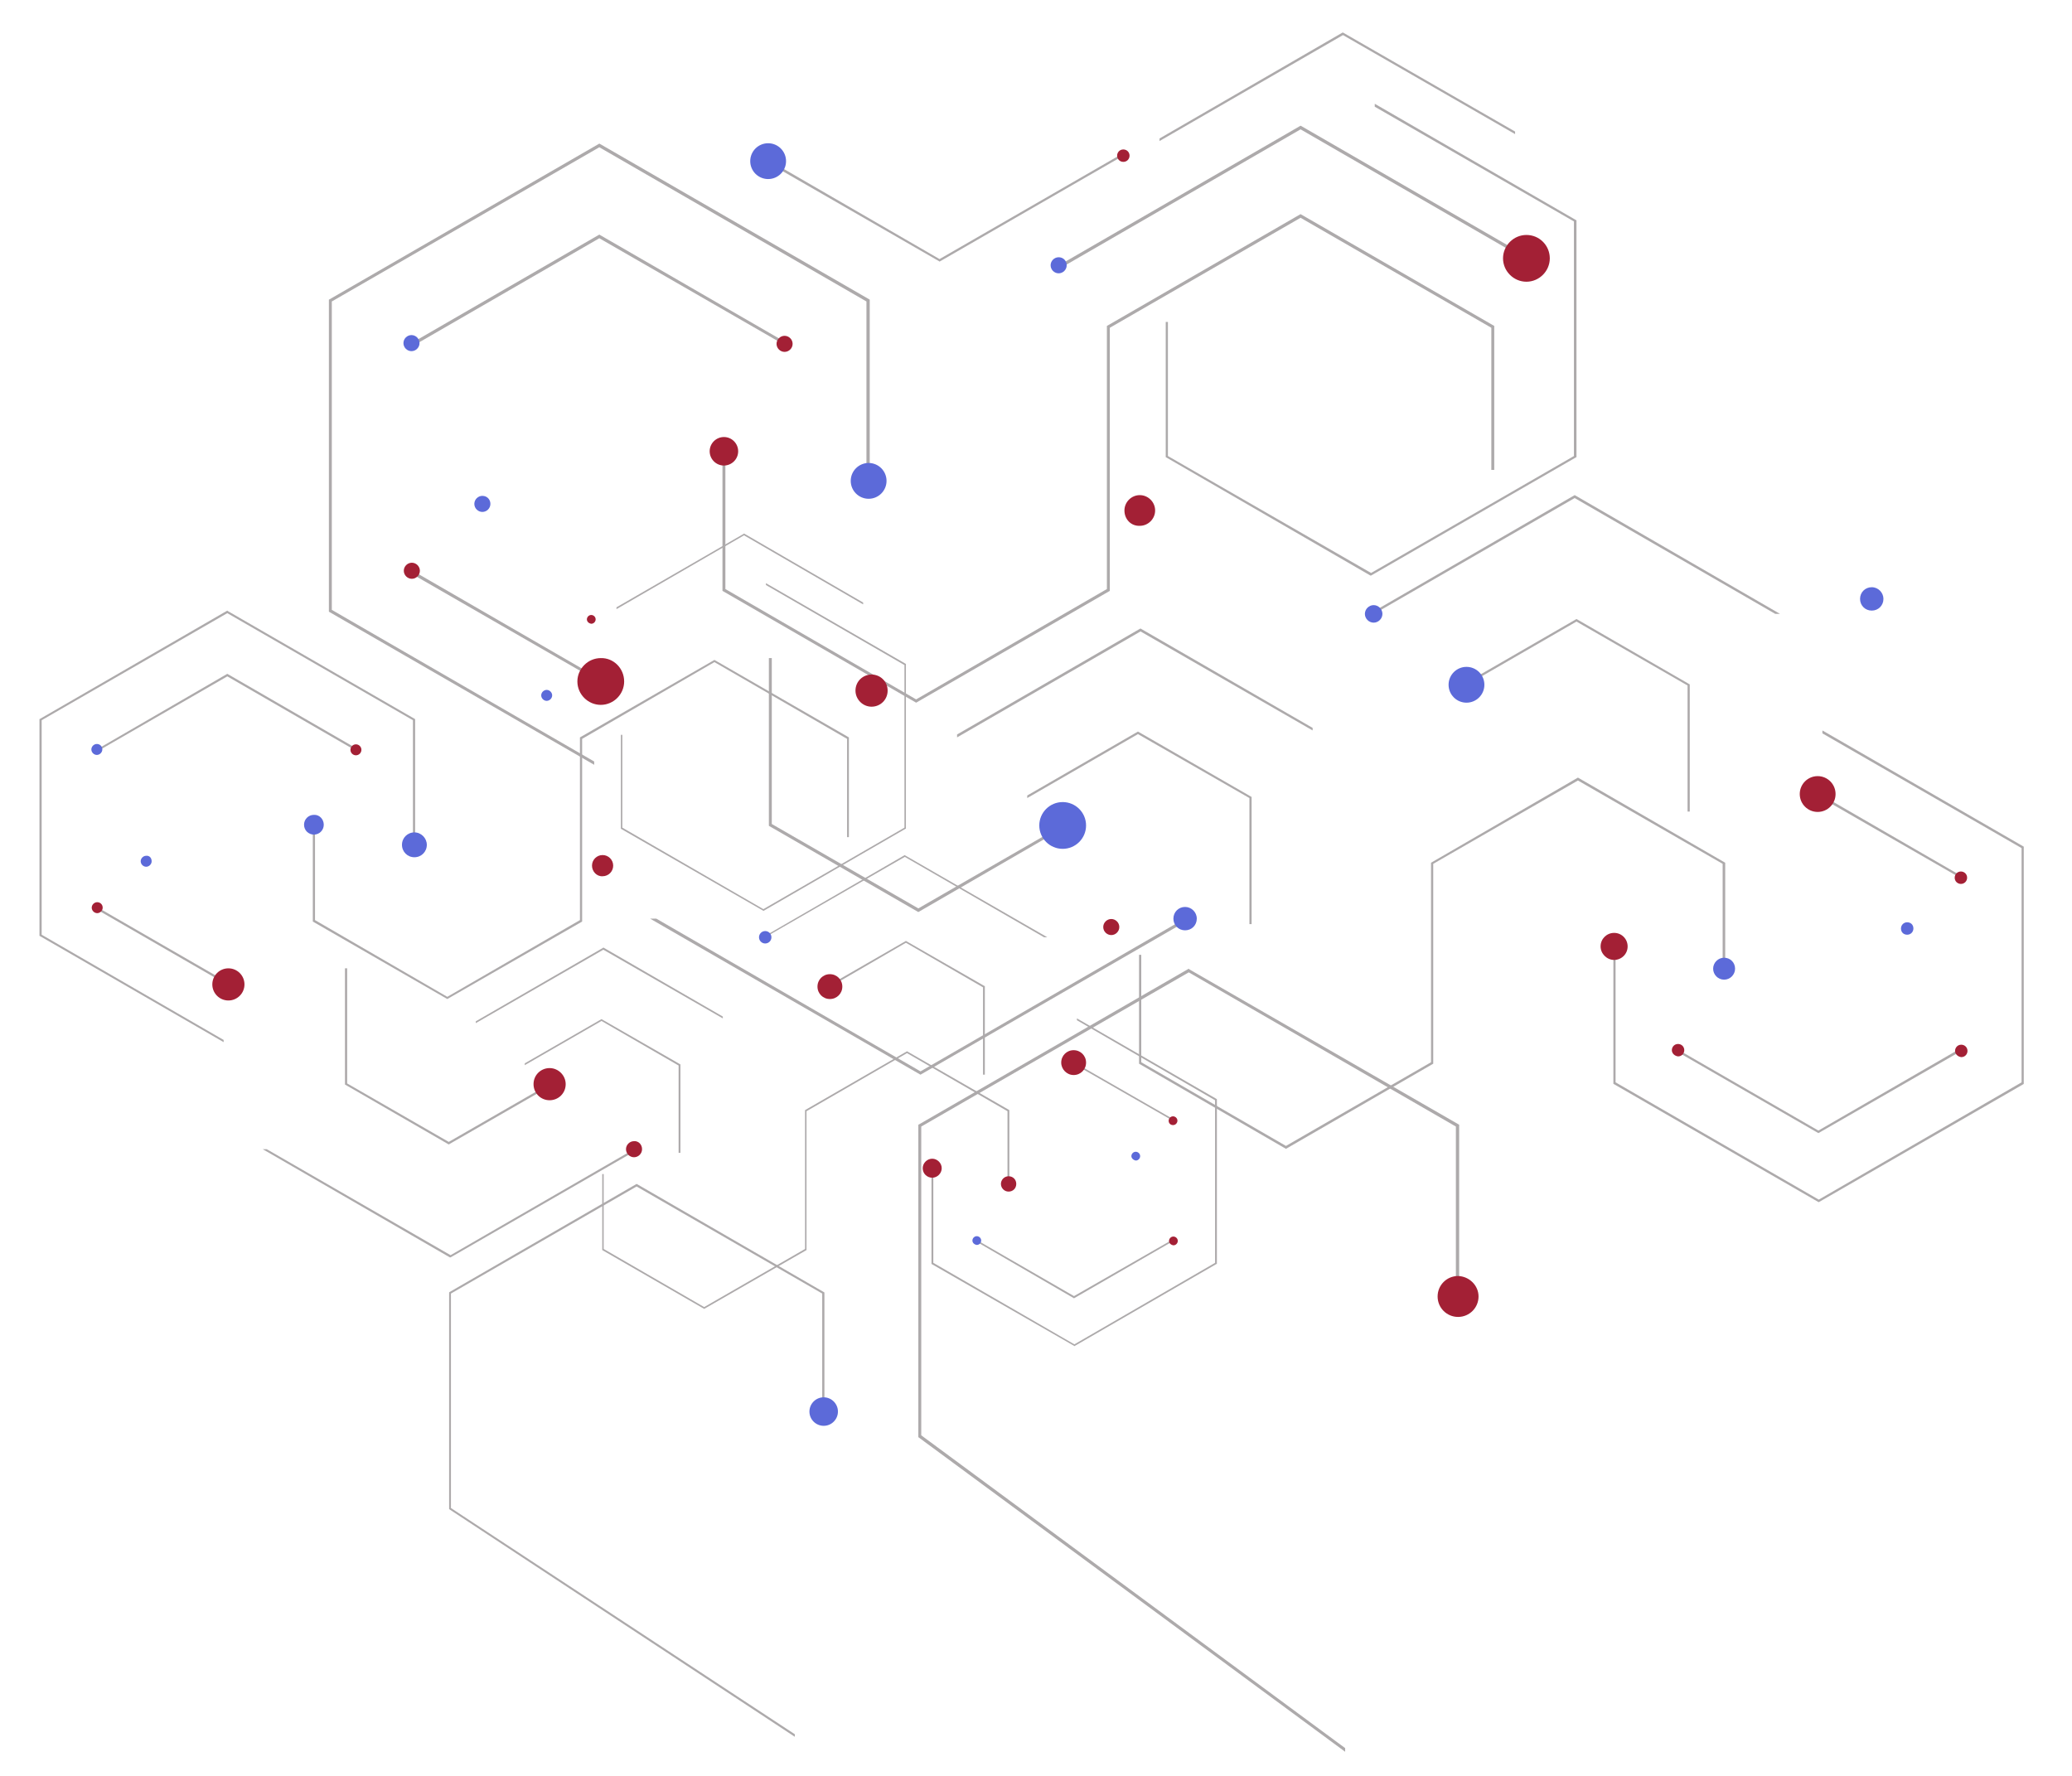 <?xml version="1.0" encoding="utf-8"?>
<!-- Generator: Adobe Illustrator 28.0.0, SVG Export Plug-In . SVG Version: 6.00 Build 0)  -->
<svg version="1.1" id="Layer_1" xmlns="http://www.w3.org/2000/svg" xmlns:xlink="http://www.w3.org/1999/xlink" x="0px" y="0px"
	 viewBox="0 0 567 486" style="enable-background:new 0 0 567 486;" xml:space="preserve">
<style type="text/css">
	.st0{fill:#ADAAAB;}
	.st1{fill:#A32035;}
	.st2{fill:#5C6AD9;}
</style>
<polygon class="st0" points="248.2,287.7 276.2,303.8 276.2,324.6 275.7,324.6 275.7,304.1 248.2,288.2 220.7,304.1 220.7,342.1 
	192.7,358.2 164.8,342.1 164.8,321.3 165.2,321.3 165.2,341.8 192.7,357.7 220.3,341.8 220.3,303.8 "/>
<polygon class="st0" points="293.8,291.3 293.9,291.2 321.1,306.8 321.1,306.3 293.9,290.7 293.8,290.8 "/>
<polygon class="st0" points="209.4,256.5 247.6,234.5 285.7,256.5 286.6,256.5 286.6,256.5 247.7,234.1 247.6,234 208.7,256.5 
	208.6,256.5 208.6,256.5 "/>
<polygon class="st0" points="293.9,355.3 321.1,339.6 321.1,339.1 293.9,354.7 267.2,339.3 267.2,339.8 "/>
<polygon class="st0" points="333,300.8 333,345.9 332.9,345.9 294,368.4 293.9,368.3 254.9,345.9 254.9,320.2 255.4,320.2 
	255.4,345.6 294,367.9 332.5,345.6 332.5,301.1 294.7,279.2 294.7,278.7 "/>
<polygon class="st0" points="247.9,181.7 247.9,226.8 247.8,226.8 208.9,249.3 208.8,249.2 169.9,226.8 169.9,201.1 170.3,201.1 
	170.3,226.5 208.9,248.8 247.5,226.5 247.5,182 209.6,160.1 209.6,159.6 "/>
<polygon class="st0" points="226.9,270.2 247.9,258 269,270.2 269,294.1 269.5,294.1 269.5,269.9 247.9,257.5 226.9,269.6 "/>
<polygon class="st0" points="143.6,291.5 164.6,279.4 185.7,291.6 185.7,315.5 186.2,315.5 186.2,291.3 164.6,278.9 143.6,291 "/>
<polygon class="st0" points="168.7,166.7 168.7,166.2 203.5,146.1 203.6,146 236.2,164.9 236.2,165.4 203.6,146.5 "/>
<polygon class="st0" points="130.2,280 130.2,279.5 165,259.4 165.1,259.3 197.8,278.2 197.8,278.7 165.1,259.9 "/>
<polygon class="st0" points="122.4,273.4 85.6,252.2 85.6,224.9 86.2,224.9 86.2,251.8 122.4,272.8 158.7,251.8 158.7,201.8 
	195.5,180.6 232.3,201.8 232.3,229.1 231.8,229.1 231.8,202.2 195.5,181.2 159.3,202.2 159.3,252.2 "/>
<polygon class="st0" points="62.5,268.7 62.2,268.8 26.5,248.2 26.5,248.9 62.2,269.5 62.5,269.4 "/>
<polygon class="st0" points="173.5,314.5 123.3,343.5 73,314.5 71.9,314.5 71.9,314.5 123.1,344.1 123.3,344.1 174.5,314.6 
	174.6,314.5 174.6,314.5 "/>
<polygon class="st0" points="62.2,184.4 26.5,205.1 26.5,205.7 62.2,185.1 97.5,205.5 97.5,204.8 "/>
<polygon class="st0" points="10.8,256.1 10.8,196.8 11,196.7 62.2,167.1 62.3,167.2 113.6,196.8 113.6,230.7 113,230.7 113,197.1 
	62.2,167.8 11.4,197.1 11.4,255.8 61.2,284.6 61.2,285.2 "/>
<polygon class="st0" points="122.9,413 122.9,353.7 123,353.6 174.2,324 174.4,324.1 225.6,353.7 225.6,387.5 225,387.5 225,354 
	174.2,324.7 123.4,354 123.4,412.7 217.5,474.6 217.5,475.3 "/>
<polygon class="st0" points="150.6,296.5 122.8,312.5 95,296.5 95,265 94.4,265 94.4,296.8 122.8,313.2 150.6,297.2 "/>
<polygon class="st0" points="431.8,212.8 472.1,236.1 472.1,265.9 471.4,265.9 471.4,236.4 431.8,213.6 392.2,236.4 392.2,291.1 
	351.9,314.4 311.7,291.1 311.7,261.3 312.3,261.3 312.3,290.7 351.9,313.6 391.6,290.7 391.6,236.1 "/>
<polygon class="st0" points="257,71.5 257.1,71.6 307.4,42.6 307.4,41.9 257.1,70.9 210.1,43.7 210.1,44.5 "/>
<polygon class="st0" points="497.4,218 497.6,217.9 536.7,240.4 536.7,239.7 497.6,217.1 497.4,217.3 "/>
<polygon class="st0" points="376,168 430.9,136.3 485.8,168 487.1,168 487.1,168 431.1,135.6 430.9,135.5 374.9,167.9 374.7,168 
	374.7,168 "/>
<polygon class="st0" points="497.6,310.1 536.7,287.6 536.7,286.8 497.6,309.4 459.1,287.2 459.1,287.9 "/>
<polygon class="st0" points="553.8,231.7 553.8,296.6 553.7,296.7 497.7,329 497.5,328.9 441.5,296.6 441.5,259.6 442.1,259.6 
	442.1,296.2 497.7,328.3 553.2,296.2 553.2,232.1 498.7,200.7 498.7,199.9 "/>
<polygon class="st0" points="431.4,60.3 431.4,125.1 431.2,125.2 375.2,157.5 375,157.5 319,125.1 319,88.1 319.6,88.1 319.6,124.8 
	375.2,156.8 430.7,124.8 430.7,60.6 376.2,29.2 376.2,28.4 "/>
<polygon class="st0" points="401.1,187.6 431.4,170.1 461.8,187.6 461.8,222.1 462.4,222.1 462.4,187.3 431.4,169.4 401.1,186.9 "/>
<polygon class="st0" points="281.1,218.4 311.4,200.9 341.9,218.4 341.9,252.9 342.5,252.9 342.5,218.1 311.4,200.2 281.1,217.7 "/>
<polygon class="st0" points="317.3,38.6 317.3,37.9 367.4,8.9 367.5,8.9 414.6,36 414.6,36.7 367.5,9.6 "/>
<polygon class="st0" points="261.9,201.8 261.9,201 311.9,172.1 312.1,172 359.2,199.2 359.2,199.9 312.1,172.8 "/>
<polygon class="st0" points="250.7,192.3 197.7,161.7 197.7,122.4 198.5,122.4 198.5,161.2 250.7,191.4 302.9,161.2 302.9,89.2 
	355.9,58.6 408.9,89.2 408.9,128.6 408.1,128.6 408.1,89.7 355.9,59.6 303.7,89.7 303.7,161.7 "/>
<polygon class="st0" points="356.1,34.5 355.9,34.4 289.8,72.6 289.8,73.6 355.9,35.4 417.9,71.2 417.9,70.2 "/>
<polygon class="st0" points="164.4,185.5 164,185.7 112.6,156 112.6,157 164,186.6 164.4,186.5 "/>
<polygon class="st0" points="324.2,251.4 251.9,293.2 179.6,251.4 177.9,251.4 177.9,251.4 251.7,294 251.9,294.1 325.7,251.5 
	325.9,251.4 325.9,251.4 "/>
<polygon class="st0" points="164,64.2 112.6,93.9 112.6,94.9 164,65.2 214.7,94.4 214.7,93.5 "/>
<polygon class="st0" points="90,167.4 90,82 90.2,81.9 164,39.3 164.2,39.4 238,82 238,130.7 237.1,130.7 237.1,82.5 164,40.3 
	90.8,82.5 90.8,166.9 162.6,208.4 162.6,209.3 "/>
<polygon class="st0" points="251.3,393.3 251.3,307.8 251.5,307.7 325.3,265.1 325.5,265.3 399.3,307.8 399.3,356.6 398.4,356.6 
	398.4,308.3 325.3,266.1 252.1,308.3 252.1,392.8 368.1,478.4 368.1,479.4 "/>
<polygon class="st0" points="291.2,225.6 251.3,248.6 211.2,225.5 211.2,180.1 210.4,180.1 210.4,226 251.3,249.6 291.2,226.5 "/>
<path class="st1" d="M273.9,324c0-1.1,0.9-2.1,2.1-2.1s2.1,0.9,2.1,2.1s-0.9,2.1-2.1,2.1S273.9,325.1,273.9,324z"/>
<path class="st1" d="M223.7,270c0-1.9,1.5-3.4,3.4-3.4s3.4,1.5,3.4,3.4s-1.5,3.4-3.4,3.4S223.7,271.9,223.7,270z"/>
<path class="st1" d="M252.5,319.7c0-1.4,1.2-2.6,2.6-2.6c1.4,0,2.6,1.2,2.6,2.6s-1.2,2.6-2.6,2.6
	C253.7,322.3,252.5,321.2,252.5,319.7z"/>
<path class="st1" d="M290.4,290.8c0-1.9,1.5-3.4,3.4-3.4s3.4,1.5,3.4,3.4s-1.5,3.4-3.4,3.4C291.9,294.2,290.4,292.6,290.4,290.8z"/>
<path class="st2" d="M309.6,316.4c0-0.6,0.5-1.2,1.2-1.2c0.6,0,1.2,0.5,1.2,1.2c0,0.6-0.5,1.2-1.2,1.2
	C310.2,317.5,309.6,317,309.6,316.4z"/>
<path class="st2" d="M266.1,339.5c0-0.6,0.5-1.2,1.2-1.2c0.6,0,1.2,0.5,1.2,1.2c0,0.6-0.5,1.2-1.2,1.2
	C266.6,340.6,266.1,340.1,266.1,339.5z"/>
<path class="st1" d="M319.9,339.6c0-0.6,0.5-1.2,1.2-1.2c0.6,0,1.2,0.5,1.2,1.2c0,0.6-0.5,1.2-1.2,1.2
	C320.4,340.7,319.9,340.2,319.9,339.6z"/>
<path class="st1" d="M160.6,169.5c0-0.6,0.5-1.2,1.2-1.2c0.6,0,1.2,0.5,1.2,1.2c0,0.6-0.5,1.2-1.2,1.2
	C161.1,170.6,160.6,170.1,160.6,169.5z"/>
<path class="st1" d="M319.8,306.7c0-0.6,0.5-1.2,1.2-1.2c0.6,0,1.2,0.5,1.2,1.2c0,0.6-0.5,1.2-1.2,1.2
	C320.3,307.9,319.8,307.4,319.8,306.7z"/>
<circle class="st2" cx="209.4" cy="256.5" r="1.7"/>
<path class="st1" d="M162,236.9c0-1.6,1.3-2.9,2.9-2.9s2.9,1.3,2.9,2.9c0,1.6-1.3,2.9-2.9,2.9C163.3,239.9,162,238.5,162,236.9z"/>
<path class="st2" d="M88.6,225.7c0,1.5-1.2,2.7-2.7,2.7s-2.7-1.2-2.7-2.7s1.2-2.7,2.7-2.7C87.4,222.9,88.6,224.2,88.6,225.7z"/>
<path class="st1" d="M154.8,296.7c0,2.5-2,4.4-4.4,4.4c-2.5,0-4.4-2-4.4-4.4c0-2.5,2-4.4,4.4-4.4
	C152.8,292.3,154.8,294.3,154.8,296.7z"/>
<path class="st2" d="M116.8,231.2c0,1.9-1.5,3.4-3.4,3.4s-3.4-1.5-3.4-3.4s1.5-3.4,3.4-3.4S116.8,229.4,116.8,231.2z"/>
<circle class="st1" cx="62.5" cy="269.4" r="4.4"/>
<path class="st1" d="M242.9,189c0,2.5-2,4.4-4.4,4.4s-4.4-2-4.4-4.4c0-2.5,2-4.4,4.4-4.4S242.9,186.5,242.9,189z"/>
<path class="st2" d="M41.5,235.7c0,0.8-0.7,1.5-1.5,1.5s-1.5-0.7-1.5-1.5s0.7-1.5,1.5-1.5C40.9,234.1,41.5,234.8,41.5,235.7z"/>
<circle class="st1" cx="97.4" cy="205.2" r="1.5"/>
<path class="st2" d="M28,205.1c0,0.8-0.7,1.5-1.5,1.5s-1.5-0.7-1.5-1.5s0.7-1.5,1.5-1.5S28,204.2,28,205.1z"/>
<path class="st2" d="M151.1,190.3c0,0.8-0.7,1.5-1.5,1.5s-1.5-0.7-1.5-1.5s0.7-1.5,1.5-1.5S151.1,189.5,151.1,190.3z"/>
<path class="st1" d="M28.1,248.4c0,0.8-0.7,1.5-1.5,1.5s-1.5-0.7-1.5-1.5s0.7-1.5,1.5-1.5S28.1,247.5,28.1,248.4z"/>
<path class="st1" d="M306.3,253.7c0,1.2-1,2.2-2.2,2.2s-2.2-1-2.2-2.2s1-2.2,2.2-2.2S306.3,252.5,306.3,253.7z"/>
<path class="st1" d="M175.7,314.5c0,1.2-1,2.2-2.2,2.2s-2.2-1-2.2-2.2s1-2.2,2.2-2.2C174.7,312.2,175.7,313.2,175.7,314.5z"/>
<path class="st2" d="M229.3,386.3c0,2.1-1.7,3.9-3.9,3.9c-2.1,0-3.9-1.7-3.9-3.9c0-2.1,1.7-3.9,3.9-3.9S229.3,384.2,229.3,386.3z"/>
<path class="st2" d="M468.8,265.1c0-1.6,1.3-3,3-3c1.7,0,3,1.3,3,3c0,1.6-1.3,3-3,3C470.1,268.1,468.8,266.7,468.8,265.1z"/>
<circle class="st2" cx="401.3" cy="187.4" r="4.9"/>
<path class="st1" d="M438,259c0-2.1,1.7-3.7,3.7-3.7c2.1,0,3.7,1.7,3.7,3.7c0,2.1-1.7,3.7-3.7,3.7S438,261,438,259z"/>
<circle class="st1" cx="497.4" cy="217.3" r="4.9"/>
<circle class="st2" cx="210.2" cy="44.1" r="4.9"/>
<path class="st2" d="M520.2,254.1c0-0.9,0.7-1.7,1.7-1.7s1.7,0.7,1.7,1.7c0,0.9-0.7,1.7-1.7,1.7S520.2,255.1,520.2,254.1z"/>
<path class="st1" d="M457.5,287.4c0-0.9,0.7-1.7,1.7-1.7c0.9,0,1.7,0.7,1.7,1.7c0,0.9-0.7,1.7-1.7,1.7
	C458.3,289,457.5,288.3,457.5,287.4z"/>
<path class="st1" d="M535,287.6c0-0.9,0.7-1.7,1.7-1.7c0.9,0,1.7,0.7,1.7,1.7c0,0.9-0.7,1.7-1.7,1.7
	C535.8,289.2,535,288.5,535,287.6z"/>
<path class="st1" d="M305.7,42.6c0-0.9,0.7-1.7,1.7-1.7c0.9,0,1.7,0.7,1.7,1.7c0,0.9-0.7,1.7-1.7,1.7
	C306.4,44.3,305.7,43.5,305.7,42.6z"/>
<path class="st1" d="M534.9,240.2c0-0.9,0.7-1.7,1.7-1.7c0.9,0,1.7,0.7,1.7,1.7c0,0.9-0.7,1.7-1.7,1.7
	C535.7,241.9,534.9,241.2,534.9,240.2z"/>
<path class="st2" d="M373.5,168c0-1.3,1.1-2.4,2.4-2.4s2.4,1.1,2.4,2.4c0,1.3-1.1,2.4-2.4,2.4S373.5,169.3,373.5,168z"/>
<path class="st1" d="M307.7,139.7c0-2.3,1.9-4.2,4.2-4.2c2.3,0,4.2,1.9,4.2,4.2s-1.9,4.2-4.2,4.2C309.5,144,307.7,142.1,307.7,139.7
	z"/>
<path class="st1" d="M202,123.5c0,2.2-1.8,3.9-3.9,3.9c-2.2,0-3.9-1.8-3.9-3.9c0-2.2,1.8-3.9,3.9-3.9
	C200.3,119.6,202,121.4,202,123.5z"/>
<circle class="st2" cx="290.8" cy="225.9" r="6.4"/>
<path class="st2" d="M242.6,131.6c0,2.7-2.2,4.9-4.9,4.9c-2.7,0-4.9-2.2-4.9-4.9s2.2-4.9,4.9-4.9
	C240.4,126.7,242.6,128.9,242.6,131.6z"/>
<path class="st1" d="M170.8,186.5c0,3.5-2.9,6.4-6.4,6.4s-6.4-2.9-6.4-6.4s2.9-6.4,6.4-6.4C167.9,180,170.8,182.9,170.8,186.5z"/>
<path class="st1" d="M424.1,70.7c0,3.5-2.9,6.4-6.4,6.4s-6.4-2.9-6.4-6.4s2.9-6.4,6.4-6.4C421.3,64.3,424.1,67.2,424.1,70.7z"/>
<path class="st2" d="M134.2,137.9c0,1.2-1,2.2-2.2,2.2s-2.2-1-2.2-2.2s1-2.2,2.2-2.2C133.3,135.7,134.2,136.7,134.2,137.9z"/>
<path class="st1" d="M216.9,94.1c0,1.2-1,2.2-2.2,2.2s-2.2-1-2.2-2.2s1-2.2,2.2-2.2S216.9,92.9,216.9,94.1z"/>
<path class="st2" d="M114.8,93.9c0,1.2-1,2.2-2.2,2.2s-2.2-1-2.2-2.2s1-2.2,2.2-2.2C113.8,91.7,114.8,92.7,114.8,93.9z"/>
<path class="st2" d="M291.9,72.6c0,1.2-1,2.2-2.2,2.2s-2.2-1-2.2-2.2s1-2.2,2.2-2.2C291,70.4,291.9,71.4,291.9,72.6z"/>
<path class="st1" d="M114.9,156.2c0,1.2-1,2.2-2.2,2.2s-2.2-1-2.2-2.2s1-2.2,2.2-2.2S114.9,155,114.9,156.2z"/>
<path class="st2" d="M515.4,163.9c0,1.8-1.4,3.2-3.2,3.2c-1.8,0-3.2-1.4-3.2-3.2s1.4-3.2,3.2-3.2C514,160.7,515.4,162.2,515.4,163.9
	z"/>
<path class="st2" d="M327.5,251.4c0,1.8-1.4,3.2-3.2,3.2c-1.8,0-3.2-1.4-3.2-3.2s1.4-3.2,3.2-3.2C326,248.2,327.5,249.6,327.5,251.4
	z"/>
<path class="st1" d="M404.6,354.8c0,3.1-2.5,5.6-5.6,5.6s-5.6-2.5-5.6-5.6s2.5-5.6,5.6-5.6C402.1,349.3,404.6,351.8,404.6,354.8z"/>
</svg>
